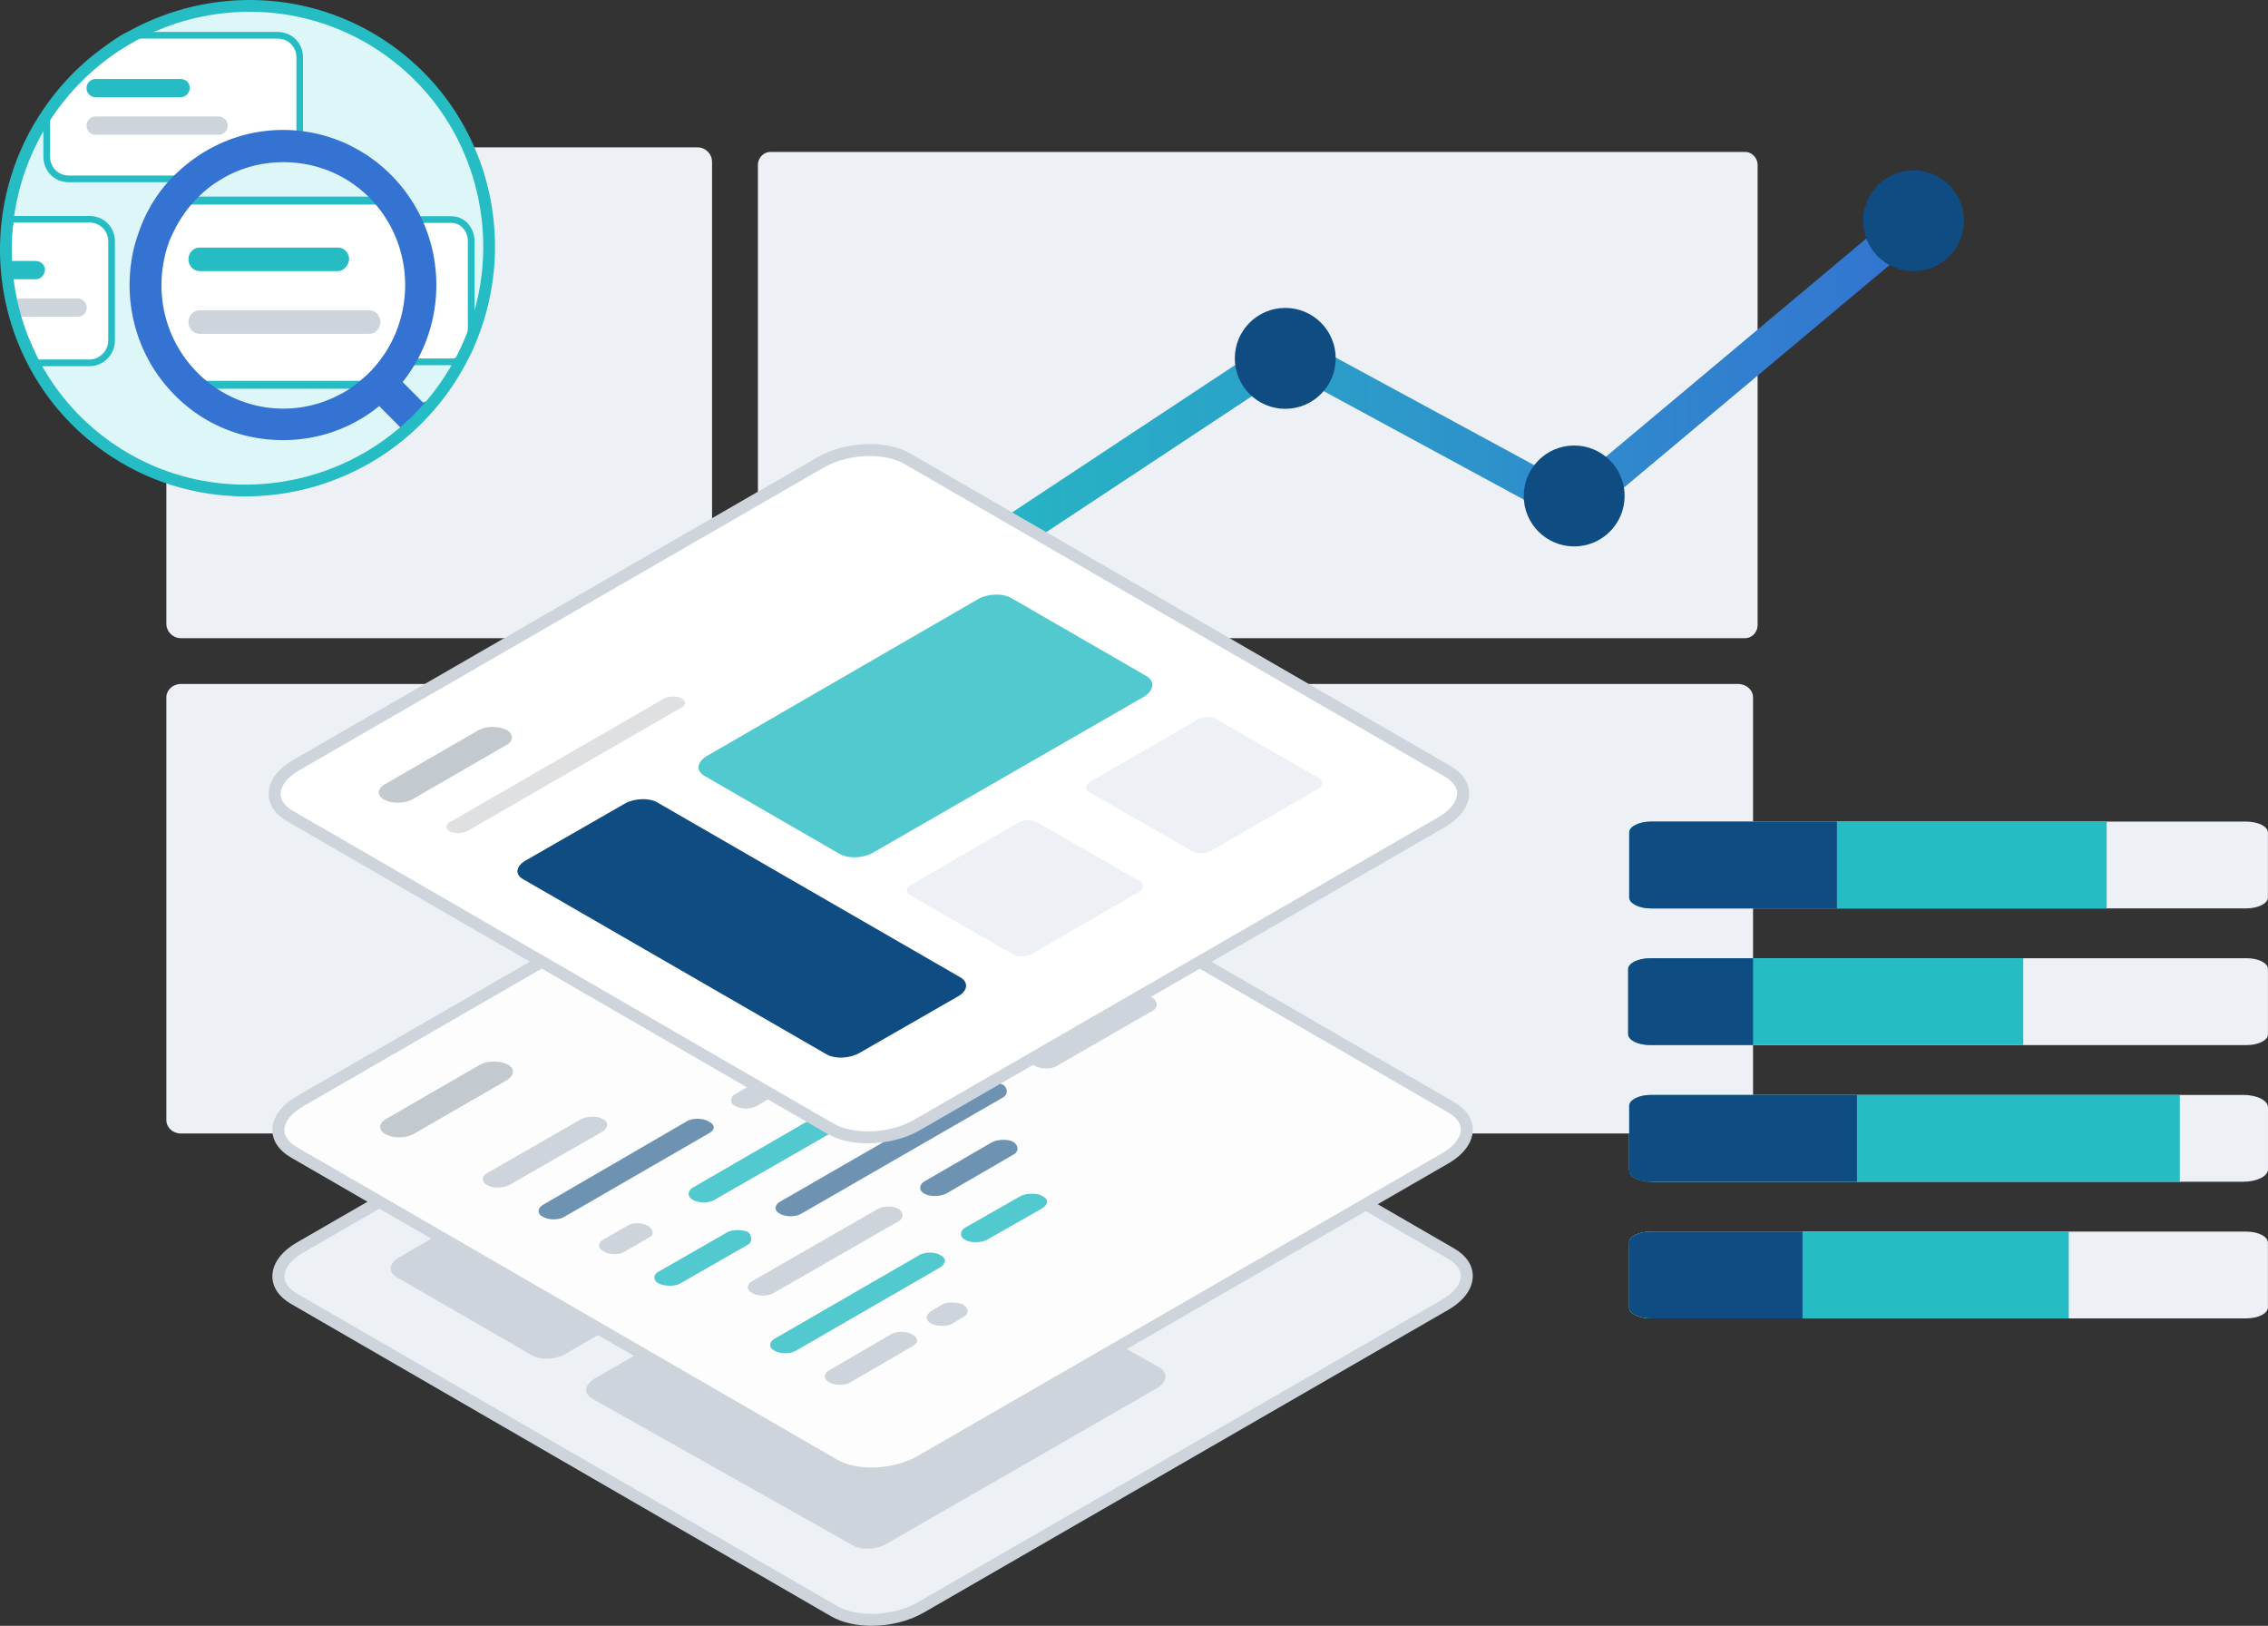 <svg id="Layer_1" xmlns="http://www.w3.org/2000/svg" viewBox="0 0 578.62 414.71">
  <rect x="0" y="0" width="578.62" height="414.71" fill="#333333" stroke="none"/>
  <defs>
    <linearGradient id="linear-gradient" x1="226.7" y1="288.12" x2="489.94" y2="288.12" gradientTransform="matrix(1 0 0 -1 0 394.3)" gradientUnits="userSpaceOnUse">
      <stop offset="0" stop-color="#25bcc3"/>
      <stop offset="1" stop-color="#3473d1"/>
    </linearGradient>
    <style>
      .cls-2{fill:#edf1f6}.cls-3{fill:#fff}.cls-5{fill:#c2cacf}.cls-6{fill:#cdd4db}.cls-10{fill:#0f4c81}.cls-12{fill:#25bcc3}.cls-13{opacity:.6}.cls-14{opacity:.8}
    </style>
  </defs>
  <path class="cls-2" d="M445.19 38.76H196.58c-1.78 0-3.22 1.52-3.22 3.39v117.24c0 1.87 1.44 3.39 3.22 3.39h248.61c1.78 0 3.22-1.52 3.22-3.39V42.15c0-1.87-1.44-3.39-3.22-3.39ZM311.45 179.16H196.38a3.21 3.21 0 0 0-3.21 3.22v101.46c0 1.77 1.44 3.21 3.21 3.21h115.07c1.77 0 3.21-1.44 3.21-3.21V182.38c0-1.78-1.44-3.22-3.21-3.22Z"/>
  <path class="cls-2" d="M443.43 174.47H307.14c-2.1 0-3.81 1.53-3.81 3.42v107.82c0 1.89 1.7 3.42 3.81 3.42h136.29c2.1 0 3.81-1.53 3.81-3.42V177.89c0-1.89-1.7-3.42-3.81-3.42ZM177.97 37.59H46.12c-2.03 0-3.68 1.67-3.68 3.73v117.73c0 2.06 1.65 3.73 3.68 3.73h131.86c2.04 0 3.68-1.67 3.68-3.73V41.32c0-2.06-1.65-3.73-3.68-3.73ZM177.97 174.47H46.12c-2.03 0-3.68 1.53-3.68 3.42v107.82c0 1.89 1.65 3.42 3.68 3.42h131.86c2.04 0 3.68-1.53 3.68-3.42V177.89c0-1.89-1.65-3.42-3.68-3.42Z"/>
  <path class="cls-2" d="M415.65 228.92v-16.56c0-1.54 2.5-2.79 5.57-2.79h151.81c3.08 0 5.57 1.25 5.57 2.79v16.56c0 1.54-2.5 2.79-5.57 2.79H421.22c-3.07 0-5.57-1.25-5.57-2.79Z"/>
  <path class="cls-12" d="M415.65 228.92v-16.56c0-1.54 2.5-2.79 5.57-2.79h116.24v22.15H421.22c-3.07 0-5.57-1.26-5.57-2.8Z"/>
  <path class="cls-10" d="M415.65 228.92v-16.56c0-1.54 2.5-2.79 5.57-2.79h47.42v22.15h-47.42c-3.07 0-5.57-1.26-5.57-2.8Z"/>
  <path class="cls-2" d="M415.65 263.85v-16.7c0-1.5 2.43-2.73 5.44-2.73h152.08c3 0 5.44 1.22 5.44 2.73v16.7c0 1.5-2.43 2.73-5.44 2.73h-152.1c-3 0-5.43-1.22-5.43-2.73Z"/>
  <path class="cls-12" d="M415.65 263.78v-16.56c0-1.54 2.5-2.79 5.57-2.79h94.96v22.14h-94.96c-3.07 0-5.57-1.25-5.57-2.8Z"/>
  <path class="cls-10" d="M415.35 263.78v-16.56c0-1.54 2.5-2.79 5.57-2.79h26.32v22.14h-26.32c-3.07 0-5.57-1.25-5.57-2.8Z"/>
  <path class="cls-2" d="M415.65 298.28v-15.84c0-1.74 2.82-3.15 6.3-3.15h150.38c3.47 0 6.29 1.41 6.29 3.15v15.84c0 1.74-2.82 3.15-6.29 3.15H421.97c-3.49 0-6.31-1.41-6.31-3.15Z"/>
  <path class="cls-12" d="M415.65 298.64v-16.56c0-1.54 2.5-2.79 5.57-2.79h134.9v22.15h-134.9c-3.07 0-5.57-1.25-5.57-2.8Z"/>
  <path class="cls-10" d="M415.65 298.64v-16.56c0-1.54 2.5-2.79 5.57-2.79h52.54v22.15h-52.54c-3.07 0-5.57-1.25-5.57-2.8Z"/>
  <path class="cls-2" d="M415.65 333.5v-16.56c0-1.54 2.5-2.79 5.57-2.79h151.81c3.08 0 5.57 1.25 5.57 2.79v16.56c0 1.54-2.5 2.79-5.57 2.79H421.22c-3.07 0-5.57-1.25-5.57-2.79Z"/>
  <path class="cls-12" d="M415.65 333.5v-16.56c0-1.54 2.5-2.79 5.57-2.79h106.57v22.14H421.22c-3.07 0-5.57-1.25-5.57-2.8Z"/>
  <path class="cls-10" d="M415.65 333.5v-16.56c0-1.54 2.5-2.79 5.57-2.79h38.64v22.14h-38.64c-3.07 0-5.57-1.25-5.57-2.8Z"/>
  <path d="m229.18 160.67-4.96-7.5L326.01 85.9c1.38-.92 3.16-.99 4.62-.2l70.33 38.12 86.1-72.12 5.77 6.89-88.44 74.09a4.503 4.503 0 0 1-5.03.51L328.71 94.9l-99.54 65.79Z" fill="url(#linear-gradient)"/>
  <circle class="cls-10" cx="488.19" cy="56.31" r="12.87"/>
  <circle class="cls-10" cx="401.61" cy="126.51" r="12.87"/>
  <circle class="cls-10" cx="327.9" cy="91.41" r="12.87"/>
  <path class="cls-2" d="m368.75 332.78-133.67 77.14c-6.67 3.93-16.69 4.32-22.38.98L74.9 331.2c-5.69-3.34-5.1-9.03 1.57-12.95l133.68-77.14c6.67-3.93 16.68-4.32 22.38-.98l137.8 79.69c5.69 3.34 5.1 9.03-1.57 12.96Z"/>
  <path class="cls-6" d="M222.4 414.71c-3.89 0-7.62-.82-10.47-2.49L74.14 332.53c-3-1.76-4.65-4.23-4.65-6.96 0-3.21 2.2-6.27 6.21-8.62l133.69-77.15c7.15-4.21 17.66-4.64 23.91-.98l137.79 79.69c3 1.76 4.65 4.23 4.65 6.96 0 3.21-2.2 6.27-6.21 8.62h-.01l-133.68 77.15c-3.9 2.29-8.79 3.46-13.44 3.46Zm.46-175.33c-4.13 0-8.51 1.03-11.93 3.05L77.24 319.58c-2.98 1.75-4.7 3.94-4.7 5.99 0 2.06 1.71 3.49 3.13 4.33l137.79 79.69c5.3 3.11 14.65 2.67 20.84-.97l133.68-77.15c2.99-1.76 4.7-3.94 4.7-5.99 0-2.06-1.71-3.49-3.13-4.33l-137.79-79.69c-2.37-1.39-5.56-2.07-8.91-2.07Z"/>
  <path class="cls-6" d="m213.33 305.6-68.9 39.65c-2.55 1.57-6.48 1.77-8.83.39l-34.35-19.83c-2.36-1.38-1.96-3.53.59-5.1l68.9-39.85c2.55-1.57 6.48-1.77 8.83-.39l34.35 19.83c2.36 1.38 1.96 3.73-.59 5.3ZM295.18 354.08l-68.9 39.65c-2.55 1.57-6.48 1.77-8.83.39l-66.35-37.36c-2.36-1.37-1.96-3.53.59-5.1l68.9-39.85c2.55-1.57 6.48-1.77 8.83-.39l66.35 37.36c2.36 1.37 1.96 3.73-.59 5.3Z"/>
  <path d="m368.75 295.45-133.67 77.14c-6.67 3.93-16.69 4.32-22.38.98L74.9 293.88c-5.69-3.34-5.1-9.03 1.57-12.96l133.68-77.14c6.67-3.93 16.68-4.32 22.38-.98l137.8 79.7c5.69 3.34 5.1 9.03-1.57 12.95Z" fill="#fdfdfd"/>
  <path class="cls-6" d="M222.4 377.38c-3.89 0-7.62-.82-10.47-2.49L74.14 295.2c-3-1.76-4.65-4.23-4.65-6.96 0-3.21 2.2-6.27 6.21-8.62l133.69-77.15c7.15-4.21 17.66-4.64 23.91-.98l137.79 79.69c3 1.76 4.65 4.23 4.65 6.96 0 3.21-2.2 6.27-6.21 8.62h-.01l-133.68 77.15c-3.9 2.29-8.79 3.46-13.44 3.46Zm.46-175.33c-4.13 0-8.51 1.04-11.93 3.05L77.24 282.25c-2.98 1.75-4.7 3.94-4.7 5.99 0 2.06 1.71 3.49 3.13 4.33l137.79 79.69c5.3 3.11 14.65 2.67 20.84-.98l133.68-77.15c2.99-1.76 4.7-3.94 4.7-5.99 0-2.06-1.71-3.49-3.13-4.33l-137.79-79.69c-2.37-1.39-5.56-2.07-8.91-2.07Z"/>
  <path class="cls-5" d="m129.47 275.43-24.14 13.94c-1.96.98-4.91.98-6.87 0s-1.96-2.75 0-3.93l24.14-13.94c1.96-.98 4.91-.98 6.87 0s1.77 2.75 0 3.93Z"/>
  <path class="cls-6" d="m153.81 288.58-23.95 13.74c-1.57.79-4.32.79-5.5 0-1.57-.79-1.57-2.36 0-3.14l23.95-13.74c1.57-.79 4.32-.79 5.5 0 1.57.79 1.37 2.16 0 3.14Z"/>
  <g class="cls-14">
    <path class="cls-12" d="m190.91 317.43-17.47 10.01c-1.37.79-4.12.59-5.3 0-1.57-.79-1.57-2.36 0-3.14l17.47-10.01c1.37-.79 4.12-.59 5.3 0 .79.78 1.18 2.36 0 3.14Z"/>
  </g>
  <path class="cls-6" d="m294.16 257.76-24.54 14.13c-1.57.98-4.32.79-5.5 0-1.57-.79-1.37-2.35 0-3.14l24.54-14.13c1.57-.98 4.32-.79 5.5 0 1.18.79 1.37 2.36 0 3.14Z"/>
  <g class="cls-13">
    <path class="cls-10" d="m255.88 279.94-51.43 29.64c-1.57.98-4.32.78-5.5 0-1.57-.79-1.37-2.36.2-3.14l51.43-29.64c1.57-.98 4.32-.79 5.5 0 .98.79 1.18 2.36-.2 3.14Z"/>
  </g>
  <path class="cls-6" d="m229.19 311.55-31.8 18.26c-1.57.98-4.32.79-5.5 0-1.57-.79-1.37-2.36.2-3.14l31.8-18.25c1.57-.98 4.32-.79 5.5 0 1.18.98 1.18 2.35-.2 3.14Z"/>
  <g class="cls-13">
    <path class="cls-10" d="m258.63 294.47-17.27 10.01c-1.57.79-4.32.79-5.5 0-1.57-.79-1.37-2.36 0-3.14l17.27-10.01c1.57-.79 4.32-.79 5.5 0 1.37.98 1.18 2.55 0 3.14Z"/>
  </g>
  <g class="cls-14">
    <path class="cls-12" d="m239.79 323.32-36.71 21.2c-1.57.98-4.32.79-5.5 0-1.57-.78-1.37-2.35.2-3.14l36.71-21.2c1.57-.98 4.32-.79 5.5 0 1.37.79 1.57 1.96-.2 3.14Z"/>
  </g>
  <g class="cls-14">
    <path class="cls-12" d="m265.9 308.21-14.13 8.05c-1.57.79-4.32.79-5.5 0-1.57-.79-1.37-2.35 0-3.14l14.13-8.05c1.57-.79 4.32-.79 5.5 0 1.57.79 1.77 1.96 0 3.14Z"/>
  </g>
  <path class="cls-6" d="m232.53 343.54-15.51 9.03c-1.57.98-4.32.79-5.5 0-1.57-.79-1.37-2.35.2-3.14l15.51-9.03c1.57-.98 4.32-.79 5.5 0 1.57.79 1.77 2.16-.2 3.14ZM245.87 335.89l-2.94 1.77c-1.37.79-4.12.59-5.3 0-1.57-.79-1.57-2.16-.2-3.14l2.94-1.77c1.37-.79 4.12-.59 5.3 0 1.57.98 1.57 2.35.2 3.14ZM165.59 315.67l-6.48 3.73c-1.37.79-3.93.59-5.1-.2-1.57-.79-1.57-2.16-.2-2.95l6.48-3.73c1.37-.79 3.93-.59 5.1.2 1.37.98 1.57 2.36.2 2.94Z"/>
  <g class="cls-14">
    <path class="cls-12" d="m222.32 283.08-40.04 22.97c-1.57.98-4.32.79-5.5 0-1.57-.79-1.37-2.36 0-3.14l40.04-23.16c1.57-.98 4.32-.78 5.5 0 1.57.98 1.57 2.36 0 3.34Z"/>
  </g>
  <g class="cls-13">
    <path class="cls-10" d="m180.7 289.17-36.71 21.2c-1.57.98-4.32.79-5.5 0-1.57-.78-1.37-2.35.2-3.14l36.51-21.2c1.57-.98 4.32-.79 5.5 0 1.77.79 1.96 2.16 0 3.14Z"/>
  </g>
  <path class="cls-6" d="m229.58 260.9-36.51 21.2c-1.57.98-4.32.79-5.5 0-1.57-.79-1.37-2.36.2-3.14l36.71-21.2c1.57-.98 4.32-.79 5.5 0 1.37.79 1.57 2.16-.39 3.14Z"/>
  <path d="m255.89 245.79-14.13 8.05c-1.57.79-4.32.79-5.5 0-1.57-.79-1.37-2.36 0-3.14l14.13-8.05c1.57-.79 4.32-.79 5.5 0 1.57.98 1.77 2.16 0 3.14Z" fill="#aab2c5"/>
  <path class="cls-3" d="m367.81 209.71-133.67 77.14c-6.67 3.93-16.69 4.32-22.38.98l-137.8-79.69c-5.69-3.34-5.1-9.03 1.57-12.96l133.68-77.14c6.67-3.93 16.68-4.32 22.38-.98l137.8 79.69c5.69 3.34 5.1 9.03-1.57 12.96Z"/>
  <path class="cls-6" d="M221.45 291.64c-3.89 0-7.62-.82-10.47-2.49L73.19 209.46c-3-1.76-4.65-4.23-4.65-6.96 0-3.21 2.2-6.27 6.21-8.63l133.69-77.15c7.15-4.21 17.66-4.64 23.91-.98l137.79 79.69c3 1.76 4.65 4.23 4.65 6.96 0 3.21-2.2 6.27-6.21 8.63h-.01L234.9 288.17c-3.9 2.29-8.79 3.46-13.44 3.46Zm.46-175.33c-4.13 0-8.51 1.04-11.93 3.05L76.29 196.51c-2.98 1.75-4.7 3.94-4.7 5.99 0 2.06 1.71 3.49 3.13 4.33l137.79 79.69c5.3 3.11 14.65 2.67 20.84-.97l133.68-77.14c2.99-1.76 4.7-3.95 4.7-6 0-2.06-1.71-3.49-3.13-4.33l-137.79-79.69c-2.37-1.39-5.56-2.07-8.91-2.07Z"/>
  <path class="cls-5" d="m129.12 190.08-24.14 13.94c-1.96.98-4.91.98-6.87 0s-1.96-2.75 0-3.93l24.14-13.94c1.96-.98 4.91-.98 6.87 0s1.96 2.94 0 3.93Z"/>
  <path d="m173.87 180.47-54.77 31.6c-1.18.59-3.14.59-4.32 0-1.18-.59-1.18-1.77 0-2.36l54.76-31.6c1.18-.59 3.14-.59 4.32 0 1.18.59 1.18 1.77 0 2.35Z" fill="#dee0e2"/>
  <path class="cls-10" d="m244.54 254.08-25.32 14.53c-2.36 1.37-6.08 1.57-8.24.39l-77.54-44.75c-2.16-1.18-1.77-3.34.59-4.71l25.32-14.53c2.36-1.37 6.09-1.57 8.24-.39l77.54 44.75c1.96 1.18 1.77 3.34-.59 4.71Z"/>
  <g class="cls-14">
    <path class="cls-12" d="m291.84 177.72-68.9 39.65c-2.55 1.57-6.48 1.77-8.83.39l-34.35-19.83c-2.36-1.37-1.96-3.53.59-5.1l68.9-39.85c2.55-1.57 6.48-1.77 8.83-.39l34.35 19.83c2.36 1.37 1.96 3.73-.59 5.3Z"/>
  </g>
  <path class="cls-2" d="m290.47 227.58-27.09 15.7c-1.37.79-3.53.98-4.91.2l-26.3-15.11c-1.18-.79-1.18-1.96.39-2.75l27.09-15.7c1.37-.78 3.53-.98 4.91-.2l26.3 15.11c1.18.79.98 1.96-.39 2.75ZM336.21 201.27l-27.09 15.7c-1.37.79-3.53.98-4.91.2l-26.3-15.11c-1.18-.79-1.18-1.96.39-2.75l27.09-15.7c1.37-.79 3.53-.98 4.91-.2l26.3 15.12c1.18.59.98 1.96-.39 2.75Z"/>
  <path d="M63.6 125.15c33.97 0 61.5-27.76 61.5-62s-27.53-62-61.5-62-61.5 27.76-61.5 62 27.53 62 61.5 62Z" fill="#ddf7f8"/>
  <path class="cls-3" d="M2.62 56.62c.05-.27.1-.5.14-.69h20.09c3.15 0 5.62 2.47 5.62 5.62v25.38c0 3.03-2.59 5.62-5.62 5.62H9.16l-4.25-9.68-2.97-12.38c-.48-3.64-.25-7.43.12-10.34.18-1.46.39-2.68.56-3.54Z"/>
  <path class="cls-12" d="M22.85 93.41H8.61L4.09 83.08 1.12 70.7c-.52-3.95-.23-7.96.1-10.64.19-1.53.41-2.8.57-3.59.05-.27.1-.51.14-.7l.14-.68h20.78c3.63 0 6.47 2.84 6.47 6.47v25.38c0 3.51-2.96 6.47-6.47 6.47ZM9.72 91.7h13.13c2.54 0 4.76-2.23 4.76-4.77V61.55c0-2.67-2.09-4.77-4.76-4.77H3.45c-.15.77-.36 2-.55 3.48-.32 2.58-.6 6.44-.12 10.12L5.72 82.6l3.99 9.1Z"/>
  <path class="cls-3" d="M115.18 92.3H93.96c-2.76 0-5.04-2.37-5.04-5.57V61.57c0-3.19 2.28-5.57 5.04-5.57h21.22c2.76 0 5.04 2.37 5.04 5.57v25.16c0 3.07-2.4 5.57-5.04 5.57Z"/>
  <path class="cls-12" d="M115.18 93.15H93.96c-3.3 0-5.89-2.82-5.89-6.42V61.57c0-3.6 2.59-6.42 5.89-6.42h21.22c3.3 0 5.89 2.82 5.89 6.42v25.16c0 3.48-2.7 6.42-5.89 6.42ZM93.96 56.86c-2.35 0-4.19 2.07-4.19 4.71v25.16c0 2.64 1.84 4.71 4.19 4.71h21.22c2.23 0 4.18-2.2 4.18-4.71V61.57c0-2.64-1.84-4.71-4.18-4.71H93.96Z"/>
  <path class="cls-3" d="M51.22 45.62H17.54c-3.15 0-5.62-2.47-5.62-5.62V29.15c0-.06.03-.22.14-.51.11-.27.29-.6.53-.99.48-.77 1.18-1.72 2.06-2.77 1.75-2.11 4.14-4.59 6.65-6.98 2.51-2.38 5.12-4.65 7.32-6.31 1.1-.83 2.08-1.5 2.89-1.96.4-.23.75-.4 1.03-.5.29-.11.46-.14.54-.14h37.78c3.15 0 5.62 2.47 5.62 5.62v20.76c-6.48.73-11.06 1.61-14.87 3.14-3.89 1.56-6.93 3.77-10.37 7.1Z"/>
  <path class="cls-12" d="M51.57 46.48H17.54c-3.63 0-6.47-2.84-6.47-6.47V29.16c0-.22.07-.5.21-.83.13-.32.33-.69.59-1.11.49-.8 1.21-1.76 2.13-2.87 1.71-2.06 4.1-4.56 6.71-7.05 2.6-2.47 5.23-4.73 7.39-6.37 1.15-.87 2.16-1.55 2.98-2.02.43-.24.81-.43 1.14-.56.34-.13.62-.2.84-.2h37.78c3.63 0 6.47 2.84 6.47 6.47v21.52l-.76.09c-6.89.78-11.13 1.67-14.65 3.08-3.56 1.43-6.48 3.43-10.1 6.92l-.25.24ZM33.08 9.86s-.08.02-.24.08c-.25.1-.55.25-.91.45-.76.43-1.7 1.07-2.79 1.9-2.12 1.6-4.69 3.82-7.25 6.24-2.57 2.44-4.9 4.89-6.58 6.9-.87 1.05-1.54 1.95-1.99 2.68-.21.33-.37.63-.46.86-.07.16-.08.24-.08.24V40c0 2.67 2.1 4.77 4.77 4.77h33.34c3.67-3.51 6.7-5.56 10.4-7.04 3.53-1.42 7.72-2.33 14.33-3.11v-20c0-2.67-2.09-4.77-4.76-4.77H33.09ZM9.16 71.23H3.43c-1.29 0-2.33-1.04-2.33-2.33s1.04-2.33 2.33-2.33h5.72c1.29 0 2.33 1.04 2.33 2.33-.13 1.29-1.16 2.33-2.33 2.33Z"/>
  <path class="cls-12" d="M46.12 24.81H24.4c-1.29 0-2.33-1.04-2.33-2.33s1.04-2.33 2.33-2.33h21.72c1.29 0 2.33 1.04 2.33 2.33-.13 1.29-1.16 2.33-2.33 2.33Z"/>
  <path class="cls-6" d="M19.8 80.79H5.43c-1.29 0-2.33-1.04-2.33-2.33s1.04-2.33 2.33-2.33H19.8c1.29 0 2.33 1.04 2.33 2.33s-1.04 2.33-2.33 2.33ZM55.77 34.37H24.4c-1.29 0-2.33-1.04-2.33-2.33s1.04-2.33 2.33-2.33h31.37c1.29 0 2.33 1.04 2.33 2.33s-1.04 2.33-2.33 2.33Z"/>
  <path class="cls-3" d="M44.52 51.61c.24-.19.43-.35.57-.45h53.48c.44 0 1.14.29 2.03 1.03.86.71 1.76 1.74 2.59 2.94 1.67 2.43 2.88 5.36 2.88 7.52v17.5c0 .99-.41 2.63-1.14 4.62a51.54 51.54 0 0 1-2.83 6.18c-1.1 2.05-2.29 3.92-3.37 5.27-.54.68-1.03 1.19-1.45 1.52-.21.17-.38.27-.51.33-.06.03-.11.05-.15.06H50.07c-.16 0-.46-.07-.91-.31-.44-.23-.95-.59-1.5-1.06-1.11-.93-2.34-2.25-3.48-3.74-1.14-1.48-2.18-3.11-2.93-4.64-.76-1.56-1.17-2.93-1.17-3.93V58.91c0-2.08 1.22-4.04 2.59-5.56.67-.74 1.34-1.35 1.85-1.76Z"/>
  <path class="cls-12" d="M96.57 99.15h-46.5c-.39 0-.85-.14-1.39-.43-.51-.27-1.07-.66-1.68-1.17-1.16-.97-2.45-2.36-3.63-3.89-1.23-1.6-2.28-3.26-3.03-4.82-.83-1.71-1.27-3.22-1.27-4.37V58.93c0-2.01.98-4.17 2.85-6.24.74-.82 1.47-1.46 1.96-1.87.25-.21.46-.37.61-.48l.27-.2h53.81c.76 0 1.68.44 2.67 1.26.93.78 1.89 1.86 2.77 3.14 1.88 2.74 3.05 5.84 3.05 8.1v17.5c0 1.42-.66 3.49-1.21 4.97-.73 1.97-1.76 4.21-2.89 6.31-1.18 2.18-2.37 4.06-3.47 5.42-.58.73-1.12 1.29-1.6 1.68-.26.21-.5.36-.71.46-.13.06-.24.1-.32.12l-.3.04ZM45.43 52.17c-.08.07-.18.14-.27.22-.43.36-1.09.93-1.74 1.66-1.06 1.18-2.33 2.99-2.33 4.89v25.54c0 .83.38 2.07 1.07 3.49.7 1.43 1.67 2.98 2.82 4.47 1.1 1.42 2.28 2.69 3.33 3.58.49.41.95.74 1.33.94.32.17.47.19.47.19H96.4s.13-.09.25-.18c.25-.2.68-.6 1.29-1.37 1-1.25 2.16-3.07 3.26-5.12 1.09-2.02 2.07-4.17 2.77-6.05.69-1.85 1.08-3.41 1.08-4.27v-17.5c0-1.84-1.06-4.57-2.7-6.95-.77-1.11-1.62-2.09-2.4-2.74-.93-.77-1.38-.79-1.38-.79H45.43Z"/>
  <path class="cls-12" d="M86.21 69.15H50.93c-1.59 0-2.86-1.33-2.86-3s1.27-3 2.86-3h35.28c1.59 0 2.86 1.33 2.86 3-.16 1.67-1.43 3-2.86 3Z"/>
  <path class="cls-6" d="M94.17 85.15H50.96c-1.61 0-2.9-1.33-2.9-3s1.29-3 2.9-3h43.21c1.61 0 2.9 1.33 2.9 3s-1.29 3-2.9 3Z"/>
  <path d="m112.19 102.15-.89-.88s-1 .92-3.41 1.38l-5.16-5.21c12.38-15.53 11.35-38.35-2.87-52.72C87.94 32.67 70.17 30 55.72 36.84c-4.01 1.85-7.8 4.52-11.24 7.88-4.24 4.17-7.22 9.15-9.06 14.48-.92 2.55-1.6 5.1-1.95 7.76-1.72 11.93 1.95 24.56 11.01 33.72.23.23.34.35.57.58 7.57 7.42 17.31 11.01 27.17 11.01 8.71 0 17.43-2.9 24.53-8.69l5.52 5.57c-.46 2.43-2.21 2.67-2.21 2.67l1 1.1s1.52-3.26 4.5-6.28c3.1-3.01 6.62-4.5 6.62-4.5Zm-17.95-7.14c-1.38 1.39-2.87 2.55-4.36 3.71-1.49 1.04-2.98 1.85-4.47 2.55-8.26 3.94-18 3.94-26.25 0a30.839 30.839 0 0 1-8.83-6.26c-7.57-7.65-10.43-18.19-8.6-28.04.46-2.67 1.26-5.33 2.52-7.76 1.49-3.13 3.55-6.14 6.08-8.69 1.72-1.74 3.55-3.24 5.5-4.4 5.04-3.24 10.78-4.75 16.51-4.75 8.02 0 15.94 3.01 22.01 9.15 12.04 12.28 12.04 32.21-.11 44.49Z" fill="#3473d1"/>
  <path class="cls-12" d="M62.59 126.62c-12.58 0-25.24-3.74-36.21-11.54C-1.95 94.96-8.49 55.37 11.79 26.83 32.06-1.72 71.6-8.57 99.92 11.54c28.32 20.12 34.86 59.71 14.58 88.25-12.42 17.48-32.06 26.83-51.92 26.83Zm-34.48-13.99c26.97 19.16 64.63 12.62 83.95-14.57 19.32-27.2 13.09-64.91-13.88-84.07C71.21-5.17 33.55 1.37 14.23 28.56c-19.32 27.2-13.09 64.91 13.88 84.07Z"/>
</svg>
